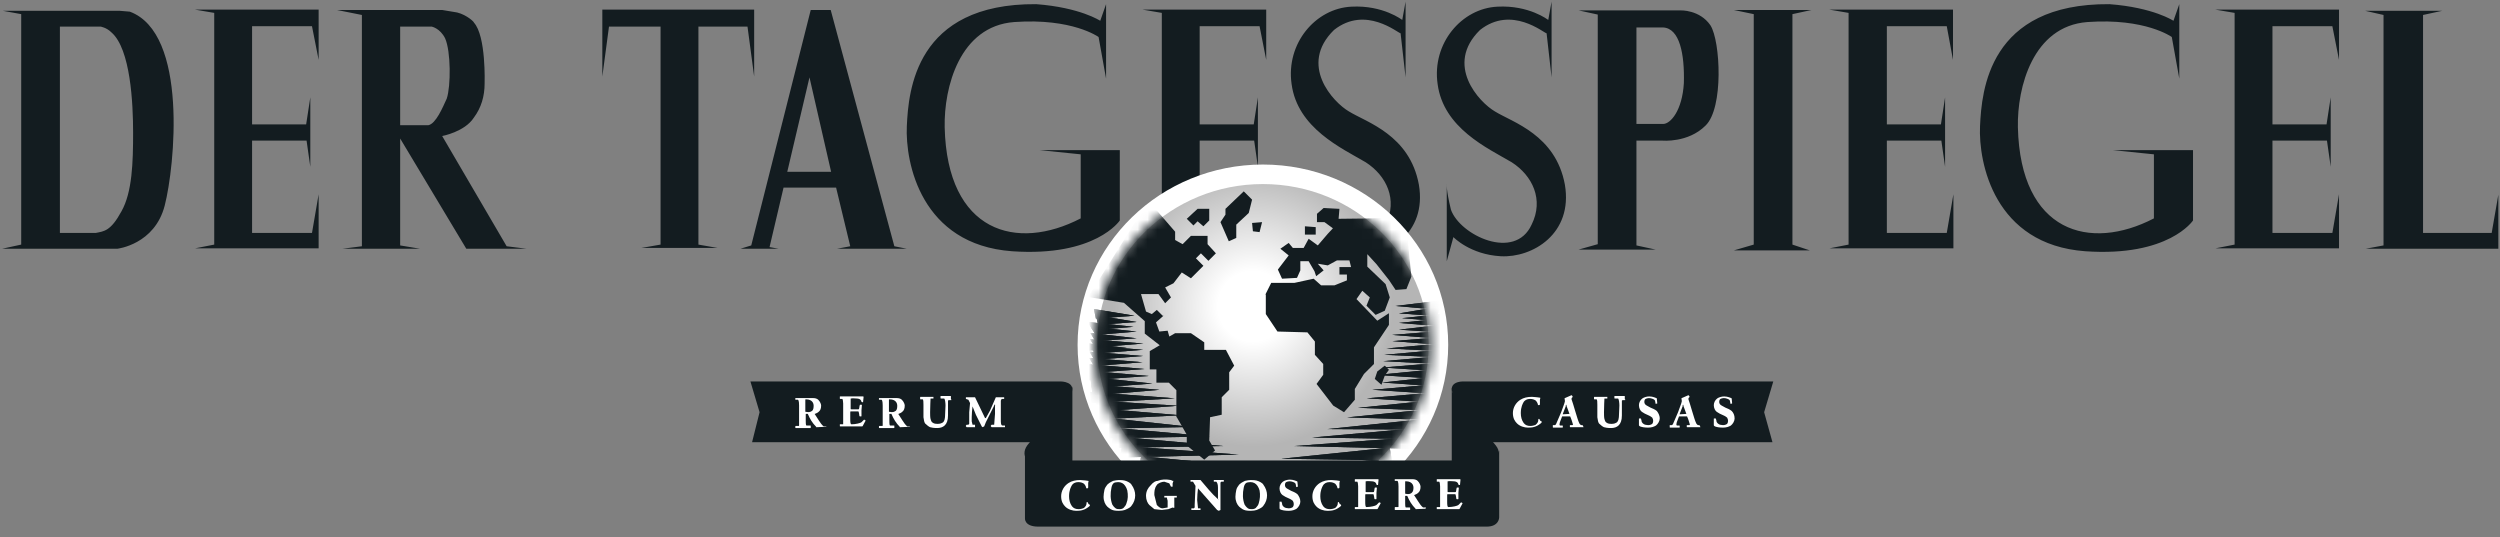 <svg width="256" height="55" viewBox="0 0 256 55" fill="none" xmlns="http://www.w3.org/2000/svg">
<rect x="0" y="0" width="256" height="55" fill="#808080" stroke="none"/>
<path d="M143.42 3.408C143.164 3.408 139.842 0.511 136.604 3.067C132.941 6.645 136.519 10.479 138.138 11.416C139.927 12.523 144.357 13.801 145.294 18.913C146.146 23.939 141.971 26.409 138.734 26.239C135.582 26.069 133.878 24.279 133.878 24.279L133.197 26.75V18.827C133.197 18.827 133.111 19.338 133.623 21.468C134.56 24.109 140.182 26.75 141.886 23.002C143.164 20.446 141.971 17.975 139.842 16.612C137.371 15.164 132.856 13.12 132.259 8.604C131.663 4.43 134.73 0.852 138.393 0.682C141.631 0.511 143.59 2.045 143.59 2.045L143.931 0.17V7.923L143.42 3.408ZM31.947 2.684H25.813V12.736H31.35L31.776 9.967V17.081L31.393 14.397H25.813V23.854H31.947L32.628 19.892V25.43H19.977L21.937 25.046V1.32L19.935 0.98H32.628V6.134L31.947 2.684ZM62.36 2.726H67.642V25.046L65.682 25.387H73.477L71.518 25.046V2.726H76.544L77.226 7.838V0.98H61.678V7.838L62.36 2.726ZM76.928 25.131L83.019 1.022H85.064L91.581 25.217L92.859 25.472H85.702L87.066 25.217L85.617 19.211H80.165L80.591 17.592H85.106L82.891 7.923L78.802 25.302L79.739 25.472H75.82L76.928 25.131ZM128.98 2.684H122.846V12.736H128.383L128.809 9.967V17.081L128.426 14.397H122.846V23.854H128.98L129.661 19.892V25.43H117.01L118.97 25.046V1.32L116.968 0.98H129.661V6.134L128.98 2.684ZM106.489 15.377L110.663 15.803V22.363C104.104 25.77 96.99 23.811 96.735 13.034C96.65 8.945 98.268 2.684 103.848 2.258C109.812 1.832 112.495 3.791 112.495 3.791L113.262 8.051V0.426L112.665 2.13C112.665 2.13 110.621 0.767 106.106 0.426C93.71 0.341 93.029 9.328 92.859 12.906C92.688 16.655 94.307 25.046 103.635 25.728C112.197 26.324 114.667 22.576 114.667 22.576V15.377H106.489ZM199.348 2.684H193.214V12.736H198.751L199.177 9.967V17.081L198.794 14.397H193.214V23.854H199.348L200.029 19.892V25.43H187.336L189.295 25.046V1.32L187.293 0.98H199.987V6.134L199.348 2.684ZM238.834 2.684H232.7V12.736H238.238L238.663 9.967V17.081L238.28 14.397H232.7V23.854H238.834L239.515 19.892V25.43H226.864L228.824 25.046V1.32L226.822 0.98H239.515V6.134L238.834 2.684ZM158.371 3.408C158.115 3.408 154.793 0.511 151.555 3.067C147.892 6.645 151.47 10.479 153.089 11.416C154.878 12.523 159.308 13.801 160.245 18.913C161.097 23.939 156.922 26.409 153.685 26.239C150.533 26.069 148.829 24.279 148.829 24.279L148.148 26.75V18.827C148.148 18.827 148.062 19.338 148.574 21.468C149.511 24.109 155.133 26.75 156.837 23.002C158.115 20.446 156.922 17.975 154.793 16.612C152.322 15.164 147.807 13.12 147.211 8.604C146.614 4.43 149.681 0.852 153.344 0.682C156.582 0.511 158.541 2.045 158.541 2.045L158.882 0.17V7.923L158.371 3.408ZM161.65 25.557H169.531L167.571 25.131V2.811H170.297C172.001 2.897 172.512 5.537 172.427 8.519C172.257 11.33 171.064 12.694 170.297 12.694H167.571V14.397H170.212C170.212 14.397 172.853 14.653 174.642 12.864C176.516 11.075 176.176 4.217 175.153 2.598C174.046 0.98 172.086 1.065 172.086 1.065H161.65L163.61 1.491V25.004L161.65 25.557ZM179.583 1.448V25.046L177.539 25.643H185.334L183.545 25.046V1.448L185.504 1.022H177.539L179.583 1.448ZM244.073 25.131V1.533L242.199 1.107H250.079L248.12 1.533V23.854H255.148L255.83 19.935V25.472H242.242L244.073 25.131ZM216.386 15.377L220.56 15.803V22.363C214.001 25.77 206.887 23.811 206.632 13.034C206.546 8.945 208.165 2.684 213.745 2.258C219.708 1.832 222.392 3.791 222.392 3.791L223.159 8.051V0.426L222.562 2.13C222.562 2.13 220.518 0.767 216.003 0.426C203.607 0.341 202.926 9.328 202.755 12.906C202.585 16.655 204.204 25.046 213.532 25.728C222.094 26.324 224.564 22.576 224.564 22.576V15.377H216.386ZM6.134 23.854H9.797C10.649 23.683 11.33 23.683 12.438 21.639C13.545 19.679 13.63 16.612 13.63 13.588C13.63 10.606 13.375 5.026 11.416 3.322C10.904 2.811 10.308 2.726 10.308 2.726H6.134V25.472H0.213L2.172 25.046V1.448L0.298 1.107H12.268L13.29 1.193C19.296 3.408 17.89 17.081 16.868 21.042C15.845 25.046 12.012 25.472 12.012 25.472H6.091V23.854H6.134ZM37.058 25.217V1.533L34.502 1.022H45.279L46.813 1.278C47.835 1.533 48.602 2.3 48.516 2.3C49.794 3.663 49.624 8.562 49.624 8.562C49.624 9.84 49.283 11.032 48.516 12.055C47.579 13.503 45.279 13.929 45.279 13.929L51.881 25.217L53.926 25.472H47.75L40.977 14.184V12.821H43.873C44.64 12.651 45.322 11.032 45.748 10.095C46.174 8.817 46.174 5.239 45.577 3.919C45.066 2.897 44.214 2.726 44.214 2.726H40.977V25.131L43.022 25.472H35.056L37.058 25.217Z" fill="#131C20"/>
<path d="M129.32 52.776C139.248 52.776 147.296 44.957 147.296 35.312C147.296 25.667 139.248 17.848 129.32 17.848C119.393 17.848 111.345 25.667 111.345 35.312C111.345 44.957 119.393 52.776 129.32 52.776Z" fill="url(#paint0_radial_5024_30768)" stroke="white" stroke-width="2"/>
<mask id="mask0_5024_30768" style="mask-type:alpha" maskUnits="userSpaceOnUse" x="112" y="18" width="35" height="34">
<path d="M129.278 51.967C138.805 51.967 146.529 44.529 146.529 35.354C146.529 26.18 138.805 18.742 129.278 18.742C119.75 18.742 112.027 26.18 112.027 35.354C112.027 44.529 119.75 51.967 129.278 51.967Z" fill="white"/>
</mask>
<g mask="url(#mask0_5024_30768)">
<path d="M142.325 45.828L131.202 46.977L142.531 47.147L142.325 45.947V45.828Z" fill="#131C20"/>
<path d="M142.325 45.828L131.202 46.977L142.531 47.147L142.325 45.947V45.828Z" fill="#131C20"/>
<path d="M141.179 47.056L129.74 48.065L141.385 48.375L141.179 47.056Z" fill="#131C20"/>
<path d="M141.179 47.056L129.74 48.065L141.385 48.375L141.179 47.056Z" fill="#131C20"/>
<path d="M140.752 48.259L126.482 48.933L140.957 49.453L140.752 48.259Z" fill="#131C20"/>
<path d="M140.752 48.259L126.482 48.933L140.957 49.453L140.752 48.259Z" fill="#131C20"/>
<path d="M139.61 50.141L126.372 51.001L138.908 51.049L139.61 50.141Z" fill="#131C20"/>
<path d="M139.61 50.141L126.372 51.001L138.908 51.049L139.61 50.141Z" fill="#131C20"/>
<path d="M138.189 50.824L127.83 51.764L136.566 51.903L138.189 50.824Z" fill="#131C20"/>
<path d="M138.189 50.824L127.83 51.764L136.566 51.903L138.189 50.824Z" fill="#131C20"/>
<path d="M144.761 44.769L132.549 45.674L144.962 45.966L144.761 44.769Z" fill="#131C20"/>
<path d="M144.761 44.769L132.549 45.674L144.962 45.966L144.761 44.769Z" fill="#131C20"/>
<path d="M145.668 43.79L134.344 44.803L145.878 44.987L145.668 43.79Z" fill="#131C20"/>
<path d="M145.668 43.79L134.344 44.803L145.878 44.987L145.668 43.79Z" fill="#131C20"/>
<path d="M146.786 42.807L135.917 43.937L146.991 44.007L146.786 42.807Z" fill="#131C20"/>
<path d="M146.786 42.807L135.917 43.937L146.991 44.007L146.786 42.807Z" fill="#131C20"/>
<path d="M146.987 41.828L137.938 42.741L147.197 43.028L146.987 41.828Z" fill="#131C20"/>
<path d="M146.987 41.828L137.938 42.741L147.197 43.028L146.987 41.828Z" fill="#131C20"/>
<path d="M147.57 40.896L139.06 41.761L147.776 42.097L147.57 40.896Z" fill="#131C20"/>
<path d="M147.57 40.896L139.06 41.761L147.776 42.097L147.57 40.896Z" fill="#131C20"/>
<path d="M147.41 40.132L139.959 40.787L147.242 41.27L147.41 40.132Z" fill="#131C20"/>
<path d="M147.41 40.132L139.959 40.787L147.242 41.27L147.41 40.132Z" fill="#131C20"/>
<path d="M148.022 39.258L140.522 39.917L147.846 40.395L148.022 39.258Z" fill="#131C20"/>
<path d="M148.022 39.258L140.522 39.917L147.846 40.395L148.022 39.258Z" fill="#131C20"/>
<path d="M147.919 38.484L141.532 39.168L147.747 39.622L147.919 38.484Z" fill="#131C20"/>
<path d="M147.919 38.484L141.532 39.168L147.747 39.622L147.919 38.484Z" fill="#131C20"/>
<path d="M148.018 37.708L140.97 38.396L147.846 38.844L148.018 37.708Z" fill="#131C20"/>
<path d="M148.018 37.708L140.97 38.396L147.846 38.844L148.018 37.708Z" fill="#131C20"/>
<path d="M148.125 37.092L141.532 37.636L148.252 38.071L148.125 37.092Z" fill="#131C20"/>
<path d="M148.125 37.092L141.532 37.636L148.252 38.071L148.125 37.092Z" fill="#131C20"/>
<path d="M148.527 36.376L141.643 36.981L148.659 37.353L148.527 36.376Z" fill="#131C20"/>
<path d="M148.527 36.376L141.643 36.981L148.659 37.353L148.527 36.376Z" fill="#131C20"/>
<path d="M148.125 35.758L141.754 36.334L147.616 36.598L148.125 35.758Z" fill="#131C20"/>
<path d="M148.125 35.758L141.754 36.334L147.616 36.598L148.125 35.758Z" fill="#131C20"/>
<path d="M148.092 35.126L141.98 35.68L147.583 35.962L148.092 35.126Z" fill="#131C20"/>
<path d="M148.092 35.126L141.98 35.68L147.583 35.962L148.092 35.126Z" fill="#131C20"/>
<path d="M148.059 34.484L142.584 34.93L147.554 35.325L148.059 34.484Z" fill="#131C20"/>
<path d="M148.059 34.484L142.584 34.93L147.554 35.325L148.059 34.484Z" fill="#131C20"/>
<path d="M148.03 33.852L142.551 34.295L147.517 34.691L148.03 33.852Z" fill="#131C20"/>
<path d="M148.03 33.852L142.551 34.295L147.517 34.691L148.03 33.852Z" fill="#131C20"/>
<path d="M147.998 33.213L143.253 33.756L147.488 34.051L147.998 33.213Z" fill="#131C20"/>
<path d="M147.998 33.213L143.253 33.756L147.488 34.051L147.998 33.213Z" fill="#131C20"/>
<path d="M147.965 32.578L143.253 33.069L147.455 33.413L147.965 32.578Z" fill="#131C20"/>
<path d="M147.965 32.578L143.253 33.069L147.455 33.413L147.965 32.578Z" fill="#131C20"/>
<path d="M148.268 32.086L143.557 32.578L147.759 32.928L148.268 32.086Z" fill="#131C20"/>
<path d="M148.268 32.086L143.557 32.578L147.759 32.928L148.268 32.086Z" fill="#131C20"/>
<path d="M147.41 31.402L143.253 32.09L147.209 32.381L147.41 31.402Z" fill="#131C20"/>
<path d="M147.41 31.402L143.253 32.09L147.209 32.381L147.41 31.402Z" fill="#131C20"/>
<path d="M147.627 30.759L142.879 31.331L147.426 31.739L147.627 30.759Z" fill="#131C20"/>
<path d="M147.627 30.759L142.879 31.331L147.426 31.739L147.627 30.759Z" fill="#131C20"/>
<path d="M141.228 49.212L126.372 50.13L140.534 50.365L141.228 49.453V49.212Z" fill="#131C20"/>
<path d="M141.228 49.212L126.372 50.13L140.534 50.365L141.228 49.453V49.212Z" fill="#131C20"/>
<path d="M116.846 46.712L128.594 47.839L116.641 47.909L116.846 46.712Z" fill="#131C20"/>
<path d="M116.846 46.712L128.594 47.839L116.641 47.909L116.846 46.712Z" fill="#131C20"/>
<path d="M117.397 47.699L130.808 48.933L117.191 49.138L117.397 47.935V47.699Z" fill="#131C20"/>
<path d="M117.397 47.699L130.808 48.933L117.191 49.138L117.397 47.935V47.699Z" fill="#131C20"/>
<path d="M118.177 49.024L131.497 50.122L117.976 50.221L118.177 49.024Z" fill="#131C20"/>
<path d="M118.177 49.024L131.497 50.122L117.976 50.221L118.177 49.024Z" fill="#131C20"/>
<path d="M120.042 51.019L132.771 51.764L120.736 51.935L120.042 51.019Z" fill="#131C20"/>
<path d="M120.042 51.019L132.771 51.764L120.736 51.935L120.042 51.019Z" fill="#131C20"/>
<path d="M121.459 51.707L133.896 52.302L123.081 52.788L121.459 51.707Z" fill="#131C20"/>
<path d="M121.459 51.707L133.896 52.302L123.081 52.788L121.459 51.707Z" fill="#131C20"/>
<path d="M114.887 45.652L126.823 46.548L114.677 46.852L114.887 45.652Z" fill="#131C20"/>
<path d="M114.887 45.652L126.823 46.548L114.677 46.852L114.887 45.652Z" fill="#131C20"/>
<path d="M113.975 44.67L125.25 45.674L113.77 45.867L113.975 44.67Z" fill="#131C20"/>
<path d="M113.975 44.67L125.25 45.674L113.77 45.867L113.975 44.67Z" fill="#131C20"/>
<path d="M112.858 43.693L123.903 44.695L112.652 44.889L112.858 43.693Z" fill="#131C20"/>
<path d="M112.858 43.693L123.903 44.695L112.652 44.889L112.858 43.693Z" fill="#131C20"/>
<path d="M112.657 42.708L121.993 43.72L112.451 43.904L112.657 42.708Z" fill="#131C20"/>
<path d="M112.657 42.708L121.993 43.72L112.451 43.904L112.657 42.708Z" fill="#131C20"/>
<path d="M112.073 41.783L120.872 42.523L111.868 42.983L112.073 41.783Z" fill="#131C20"/>
<path d="M112.073 41.783L120.872 42.523L111.868 42.983L112.073 41.783Z" fill="#131C20"/>
<path d="M112.229 41.015L120.645 41.55L112.406 42.149L112.229 41.015Z" fill="#131C20"/>
<path d="M112.229 41.015L120.645 41.55L112.406 42.149L112.229 41.015Z" fill="#131C20"/>
<path d="M111.625 40.137L120.309 40.787L111.794 41.274L111.625 40.137Z" fill="#131C20"/>
<path d="M111.625 40.137L120.309 40.787L111.794 41.274L111.625 40.137Z" fill="#131C20"/>
<path d="M111.728 39.364L118.74 39.917L111.897 40.501L111.728 39.364Z" fill="#131C20"/>
<path d="M111.728 39.364L118.74 39.917L111.897 40.501L111.728 39.364Z" fill="#131C20"/>
<path d="M111.625 38.589L118.013 39.279L111.798 39.723L111.625 38.589Z" fill="#131C20"/>
<path d="M111.625 38.589L118.013 39.279L111.798 39.723L111.625 38.589Z" fill="#131C20"/>
<path d="M111.523 37.971L117.61 38.499L111.391 38.95L111.523 37.971Z" fill="#131C20"/>
<path d="M111.523 37.971L117.61 38.499L111.391 38.95L111.523 37.971Z" fill="#131C20"/>
<path d="M111.116 37.262L117.203 37.786L110.985 38.241L111.116 37.262Z" fill="#131C20"/>
<path d="M111.116 37.262L117.203 37.786L110.985 38.241L111.116 37.262Z" fill="#131C20"/>
<path d="M111.519 36.649L116.998 37.092L112.032 37.486L111.519 36.649Z" fill="#131C20"/>
<path d="M111.519 36.649L116.998 37.092L112.032 37.486L111.519 36.649Z" fill="#131C20"/>
<path d="M111.556 36.009L117.031 36.453L112.061 36.848L111.556 36.009Z" fill="#131C20"/>
<path d="M111.556 36.009L117.031 36.453L112.061 36.848L111.556 36.009Z" fill="#131C20"/>
<path d="M111.584 35.376L117.064 35.818L112.098 36.209L111.584 35.376Z" fill="#131C20"/>
<path d="M111.584 35.376L117.064 35.818L112.098 36.209L111.584 35.376Z" fill="#131C20"/>
<path d="M111.617 34.734L117.093 35.179L112.127 35.574L111.617 34.734Z" fill="#131C20"/>
<path d="M111.617 34.734L117.093 35.179L112.127 35.574L111.617 34.734Z" fill="#131C20"/>
<path d="M111.65 34.096L116.39 34.642L112.155 34.935L111.65 34.096Z" fill="#131C20"/>
<path d="M111.65 34.096L116.39 34.642L112.155 34.935L111.65 34.096Z" fill="#131C20"/>
<path d="M111.683 33.457L116.39 33.952L112.188 34.3L111.683 33.457Z" fill="#131C20"/>
<path d="M111.683 33.457L116.39 33.952L112.188 34.3L111.683 33.457Z" fill="#131C20"/>
<path d="M110.635 35.075L115.376 35.625L111.145 35.917L110.635 35.075Z" fill="#131C20"/>
<path d="M110.635 35.075L115.376 35.625L111.145 35.917L110.635 35.075Z" fill="#131C20"/>
<path d="M111.379 32.968L116.082 33.464L111.889 33.807L111.379 32.968Z" fill="#131C20"/>
<path d="M111.379 32.968L116.082 33.464L111.889 33.807L111.379 32.968Z" fill="#131C20"/>
<path d="M112.229 32.285L116.39 32.968L112.435 33.268L112.229 32.285Z" fill="#131C20"/>
<path d="M112.229 32.285L116.39 32.968L112.435 33.268L112.229 32.285Z" fill="#131C20"/>
<path d="M112.016 31.646L116.176 32.33L112.217 32.625L112.016 31.646Z" fill="#131C20"/>
<path d="M112.016 31.646L116.176 32.33L112.217 32.625L112.016 31.646Z" fill="#131C20"/>
<path d="M118.419 50.096L132.208 51.001L119.118 51.245L118.419 50.096Z" fill="#131C20"/>
<path d="M118.419 50.096L132.208 51.001L119.118 51.245L118.419 50.096Z" fill="#131C20"/>
<path d="M120.503 42.723L121.526 44.513V45.62L123.315 47.068L124.422 46.131L123.826 45.109L123.911 42.723L125.104 42.468V40.679L125.87 39.912V38.123L126.381 37.442L125.53 35.823H123.315V35.056L121.952 34.119H120.333L119.737 34.46L119.566 33.864L118.714 33.949L118.374 33.012L119.14 32.33H119.055L118.459 31.734L117.948 32.16L117.351 31.904L116.84 30.115H118.629L119.311 31.052L119.907 30.456L119.311 29.434L120.163 29.008L121.014 27.9L121.952 28.497L123.229 27.219L122.463 26.452L122.974 25.941L123.741 26.707L124.507 25.941L123.655 25.004V24.152H121.952L121.1 25.004L120.333 24.578V23.726L117.607 20.574L111.43 30.413L115.094 31.01L117.223 32.884V34.162L118.757 35.354L117.735 35.951V37.825H118.416V39.188H119.694L120.461 39.955V42.723H120.503ZM121.526 22.405L122.633 21.383H123.826V22.576L123.229 23.172L122.633 22.661L122.207 23.087L121.526 22.405ZM121.526 22.405L122.633 21.383H123.826V22.576L123.229 23.172L122.633 22.661L122.207 23.087L121.526 22.405ZM121.526 22.405L122.633 21.383H123.826V22.576L123.229 23.172L122.633 22.661L122.207 23.087L121.526 22.405ZM121.526 22.405L122.633 21.383H123.826V22.576L123.229 23.172L122.633 22.661L122.207 23.087L121.526 22.405ZM121.526 22.405L122.633 21.383H123.826V22.576L123.229 23.172L122.633 22.661L122.207 23.087L121.526 22.405ZM121.526 22.405L122.633 21.383H123.826V22.576L123.229 23.172L122.633 22.661L122.207 23.087L121.526 22.405ZM121.526 22.405L122.633 21.383H123.826V22.576L123.229 23.172L122.633 22.661L122.207 23.087L121.526 22.405ZM121.526 22.405L122.633 21.383H123.826V22.576L123.229 23.172L122.633 22.661L122.207 23.087L121.526 22.405ZM121.526 22.405L122.633 21.383H123.826V22.576L123.229 23.172L122.633 22.661L122.207 23.087L121.526 22.405ZM121.526 22.405L122.633 21.383H123.826V22.576L123.229 23.172L122.633 22.661L122.207 23.087L121.526 22.405ZM121.526 22.405L122.633 21.383H123.826V22.576L123.229 23.172L122.633 22.661L122.207 23.087L121.526 22.405ZM121.526 22.405L122.633 21.383H123.826V22.576L123.229 23.172L122.633 22.661L122.207 23.087L121.526 22.405ZM121.526 22.405L122.633 21.383H123.826V22.576L123.229 23.172L122.633 22.661L122.207 23.087L121.526 22.405ZM121.526 22.405L122.633 21.383H123.826V22.576L123.229 23.172L122.633 22.661L122.207 23.087L121.526 22.405ZM121.526 22.405L122.633 21.383H123.826V22.576L123.229 23.172L122.633 22.661L122.207 23.087L121.526 22.405ZM121.526 22.405L122.633 21.383H123.826V22.576L123.229 23.172L122.633 22.661L122.207 23.087L121.526 22.405ZM121.526 22.405L122.633 21.383H123.826V22.576L123.229 23.172L122.633 22.661L122.207 23.087L121.526 22.405ZM121.526 22.405L122.633 21.383H123.826V22.576L123.229 23.172L122.633 22.661L122.207 23.087L121.526 22.405ZM121.526 22.405L122.633 21.383H123.826V22.576L123.229 23.172L122.633 22.661L122.207 23.087L121.526 22.405ZM121.526 22.405L122.633 21.383H123.826V22.576L123.229 23.172L122.633 22.661L122.207 23.087L121.526 22.405ZM121.526 22.405L122.633 21.383H123.826V22.576L123.229 23.172L122.633 22.661L122.207 23.087L121.526 22.405ZM121.526 22.405L122.633 21.383H123.826V22.576L123.229 23.172L122.633 22.661L122.207 23.087L121.526 22.405ZM121.526 22.405L122.633 21.383H123.826V22.576L123.229 23.172L122.633 22.661L122.207 23.087L121.526 22.405ZM121.526 22.405L122.633 21.383H123.826V22.576L123.229 23.172L122.633 22.661L122.207 23.087L121.526 22.405ZM121.526 22.405L122.633 21.383H123.826V22.576L123.229 23.172L122.633 22.661L122.207 23.087L121.526 22.405ZM121.526 22.405L122.633 21.383H123.826V22.576L123.229 23.172L122.633 22.661L122.207 23.087L121.526 22.405ZM121.526 22.405L122.633 21.383H123.826V22.576L123.229 23.172L122.633 22.661L122.207 23.087L121.526 22.405ZM124.976 22.746L125.828 24.706L126.594 24.365V23.002L127.872 21.809L128.213 20.446L127.361 19.594L125.487 21.383V21.979L124.976 22.746ZM128.213 22.831L129.235 22.746L128.98 23.768L128.298 23.683L128.213 22.831ZM129.576 30.158L130.173 28.965H132.558L134.517 28.539L135.284 29.221H136.647L137.925 28.709V28.113H137.158V27.346H138.351L138.18 26.665H136.903L135.966 27.176L134.943 27.006L135.54 27.687L134.773 28.284L134.602 27.772L134.006 26.75H133.154V27.687L132.813 28.454L131.28 28.539L130.854 27.602L131.962 26.154L131.11 25.472L131.962 24.876L132.387 25.387H133.495L134.006 24.45L134.943 25.131L135.966 23.939L137.158 22.661L136.562 23.428L135.625 22.746H134.858V21.894L135.54 21.298L137.158 21.383L137.073 22.405L143.931 22.32L144.527 28.326L144.016 29.604L142.909 29.689L142.227 28.667L140.949 27.048L140.012 26.026V27.304L141.886 29.093L142.312 30.456L141.801 31.819L140.864 32.245L139.927 31.308L140.268 30.456L139.501 29.774L138.905 30.626L141.034 32.841L142.227 32.075V33.267L140.694 35.567V37.271L139.671 38.294L138.734 39.827V40.934L137.627 42.212L136.519 41.531L134.815 39.316L135.497 38.379V37.271L134.645 36.334V34.971L133.878 34.034L130.811 33.949L129.619 32.16V30.158H129.576ZM141.801 37.442L142.227 37.867L141.801 38.464L141.46 39.401L140.779 38.805L141.034 38.038L141.801 37.442ZM134.73 23.257L133.623 23.172V24.024H134.73V23.257Z" fill="#131C20"/>
</g>
<path d="M181.585 39.06L180.648 42.212L181.5 45.279H152.407L148.829 40.423C148.148 39.06 149.766 39.06 149.766 39.06H181.585ZM76.843 39.06L77.78 42.212L77.013 45.279H105.978L109.641 40.423C110.323 39.06 108.619 39.06 108.619 39.06H76.843Z" fill="#131C20"/>
<path d="M109.812 39.571L109.641 40.168L105.211 45.577C104.274 46.855 105.808 47.707 105.808 47.707L109.812 47.622V39.571ZM148.659 39.657L148.744 40.168L153.174 45.62C154.111 46.813 152.578 47.665 152.578 47.665L148.659 47.579V39.657Z" fill="#131C20"/>
<path d="M106.319 53.926H152.237C153.515 53.926 153.515 52.989 153.515 52.989V46.131C153.515 46.131 153.174 47.153 151.981 47.153H106.489C104.871 47.239 104.956 46.387 104.956 46.387V53.074C104.956 53.074 104.871 53.926 106.319 53.926Z" fill="#131C20"/>
<path d="M97.416 40.892V40.977H97.203C97.118 40.977 97.076 40.977 97.076 41.062C97.076 41.105 97.076 41.786 97.076 42.553C97.076 43.533 96.564 43.831 95.968 43.831C95.627 43.831 95.372 43.788 95.244 43.746C95.116 43.703 94.861 43.49 94.733 43.362C94.648 43.235 94.605 43.064 94.562 42.724V41.446C94.562 41.233 94.562 40.892 94.477 40.892H94.264C94.222 40.892 94.222 40.892 94.222 40.849V40.679C94.222 40.679 94.222 40.636 94.264 40.636H95.542C95.585 40.636 95.585 40.636 95.585 40.636V40.807C95.585 40.849 95.585 40.807 95.585 40.807H95.329C95.287 40.807 95.287 40.807 95.287 40.849C95.287 40.892 95.244 41.659 95.244 42.212C95.244 42.425 95.244 42.724 95.287 42.894C95.329 43.064 95.372 43.192 95.499 43.277C95.67 43.405 95.883 43.405 96.011 43.405C96.309 43.405 96.437 43.32 96.522 43.277C96.735 43.149 96.777 42.766 96.777 42.511L96.82 41.531C96.82 41.275 96.777 40.892 96.692 40.807H96.352C96.352 40.807 96.309 40.807 96.309 40.764V40.594C96.309 40.551 96.309 40.551 96.352 40.551H97.331C97.374 40.551 97.374 40.551 97.374 40.594V40.892" fill="white"/>
<path d="M115.86 51.796C115.775 51.924 115.605 52.052 115.179 52.222C115.051 52.265 114.838 52.307 114.582 52.307C114.156 52.307 113.943 52.265 113.73 52.137C113.603 52.052 113.475 51.967 113.39 51.882C113.177 51.669 113.006 51.328 113.006 50.859C113.006 50.646 113.049 50.391 113.092 50.178C113.134 49.965 113.262 49.794 113.39 49.624C113.645 49.368 113.943 49.283 113.986 49.241C114.156 49.198 114.455 49.155 114.582 49.155C114.795 49.155 115.094 49.155 115.392 49.283C115.69 49.411 115.86 49.581 115.86 49.624C116.371 50.306 116.371 51.157 115.86 51.796ZM115.434 50.22C115.392 50.05 115.307 49.88 115.221 49.752C115.051 49.496 114.795 49.368 114.497 49.368C114.327 49.368 114.114 49.411 114.071 49.454C113.986 49.496 113.858 49.667 113.816 49.922C113.688 50.519 113.688 51.115 113.901 51.669C113.943 51.754 114.071 51.924 114.242 52.052C114.369 52.137 114.497 52.137 114.668 52.137C114.795 52.137 114.966 52.094 115.051 52.009C115.179 51.882 115.307 51.711 115.349 51.541C115.519 51.115 115.519 50.689 115.434 50.22Z" fill="white"/>
<path d="M129.363 51.796C129.278 51.924 129.107 52.052 128.681 52.222C128.554 52.265 128.341 52.307 128.085 52.307C127.659 52.307 127.446 52.265 127.233 52.137C127.105 52.052 126.978 51.967 126.892 51.882C126.679 51.669 126.509 51.328 126.509 50.859C126.509 50.646 126.552 50.391 126.594 50.178C126.637 49.965 126.765 49.794 126.892 49.624C127.148 49.368 127.446 49.283 127.489 49.241C127.659 49.198 127.957 49.155 128.085 49.155C128.298 49.155 128.596 49.155 128.894 49.283C129.193 49.411 129.363 49.581 129.363 49.624C129.874 50.306 129.874 51.157 129.363 51.796ZM128.98 50.22C128.937 50.05 128.852 49.88 128.767 49.752C128.596 49.496 128.341 49.368 128.042 49.368C127.872 49.368 127.659 49.411 127.617 49.454C127.531 49.496 127.404 49.667 127.361 49.922C127.233 50.519 127.233 51.115 127.446 51.669C127.489 51.754 127.617 51.924 127.787 52.052C127.915 52.137 128.042 52.137 128.213 52.137C128.341 52.137 128.511 52.094 128.596 52.009C128.724 51.882 128.852 51.711 128.894 51.541C129.022 51.115 129.065 50.689 128.98 50.22Z" fill="white"/>
<path d="M111.601 51.711C111.601 51.711 111.601 51.754 111.601 51.796C111.43 51.967 111.132 52.137 111.004 52.18C110.791 52.265 110.621 52.307 110.195 52.307C109.854 52.307 109.386 52.18 109.088 51.882C108.875 51.669 108.662 51.37 108.662 50.817C108.662 50.263 108.96 49.752 109.428 49.454C109.769 49.241 110.152 49.155 110.621 49.155L111.132 49.198C111.217 49.198 111.345 49.241 111.43 49.241C111.473 49.241 111.473 49.283 111.473 49.283C111.473 49.326 111.43 49.368 111.43 49.454V49.837C111.43 49.965 111.43 50.007 111.303 50.007C111.217 50.007 111.217 49.965 111.217 49.922L111.175 49.794C111.132 49.709 111.09 49.624 111.004 49.539C110.877 49.454 110.706 49.368 110.408 49.368C110.11 49.368 109.854 49.496 109.727 49.752C109.684 49.837 109.471 50.178 109.471 50.817C109.471 51.2 109.556 51.541 109.769 51.839C109.939 52.052 110.152 52.137 110.451 52.137C110.621 52.137 110.834 52.094 111.004 52.009C111.132 51.882 111.26 51.754 111.26 51.541C111.26 51.498 111.26 51.413 111.303 51.413C111.345 51.413 111.388 51.413 111.388 51.456L111.473 51.626C111.558 51.626 111.601 51.711 111.601 51.711Z" fill="white"/>
<path d="M102.911 43.746H101.548L101.463 43.661V43.575L101.548 43.49H101.804L101.889 42.383V41.531C101.974 41.446 101.804 41.36 101.804 41.531L100.952 43.235L100.781 43.661L100.611 43.746L100.526 43.661L99.93 42.468L99.589 41.616C99.546 41.999 99.504 42.34 99.504 42.724V43.149L99.589 43.49H99.844V43.746H98.992L98.907 43.661V43.575L98.992 43.49H99.163L99.248 43.405V42.212L99.333 41.275L99.163 40.934L98.907 40.849V40.679H99.844C100.185 41.403 100.526 42.084 100.867 42.809H100.952L101.378 42.042L101.974 40.679H102.826V40.849H102.57L102.485 41.02V43.064C102.485 43.235 102.485 43.575 102.656 43.575H102.911V43.746ZM120.503 50.944H120.248V51.882C120.333 51.967 120.162 52.052 120.077 51.967L119.651 52.137L118.97 52.222L118.203 52.137L117.692 51.711C117.522 51.541 117.351 51.2 117.351 50.774C117.351 50.263 117.607 49.922 117.777 49.752C118.118 49.326 118.373 49.241 118.544 49.241C118.97 49.07 119.396 49.07 119.907 49.155L120.077 49.241H120.162L120.077 49.496V49.837H119.907L119.822 49.667L119.737 49.496L119.225 49.326C118.97 49.326 118.544 49.496 118.459 49.667C118.203 50.007 118.203 50.348 118.203 50.689L118.459 51.711C118.629 51.882 118.799 52.052 119.055 52.052L119.566 51.967V51.285L119.481 50.944H119.225V50.774H120.503V50.944ZM125.317 49.326H125.061L124.976 49.411V52.222L124.805 52.307L124.635 52.222L122.676 50.007C122.633 50.391 122.59 50.817 122.59 51.2L122.676 52.052H122.931V52.222H121.994V52.052H122.25L122.335 51.967V51.711L122.42 49.752L122.164 49.326H121.909V49.155H122.931C123.528 49.837 124.039 50.519 124.72 51.115C124.72 51.285 124.805 51.2 124.72 51.115V49.922C124.72 49.581 124.635 49.411 124.55 49.326H124.294V49.155H125.317V49.326Z" fill="white"/>
<path d="M137.329 51.711C137.329 51.711 137.329 51.754 137.329 51.796C137.158 51.967 136.86 52.137 136.732 52.18C136.519 52.265 136.349 52.307 135.923 52.307C135.582 52.307 135.114 52.18 134.815 51.882C134.602 51.669 134.389 51.37 134.389 50.817C134.389 50.263 134.688 49.752 135.156 49.454C135.497 49.241 135.88 49.155 136.349 49.155L136.86 49.198C136.945 49.198 137.073 49.241 137.158 49.241C137.201 49.241 137.201 49.283 137.201 49.283C137.201 49.326 137.158 49.368 137.158 49.454V49.837C137.158 49.965 137.158 50.007 137.03 50.007C136.945 50.007 136.945 49.965 136.945 49.922L136.903 49.794C136.86 49.709 136.817 49.624 136.732 49.539C136.604 49.454 136.434 49.368 136.136 49.368C135.838 49.368 135.582 49.496 135.454 49.752C135.412 49.837 135.199 50.178 135.199 50.817C135.199 51.2 135.284 51.541 135.497 51.839C135.667 52.052 135.88 52.137 136.178 52.137C136.349 52.137 136.562 52.094 136.732 52.009C136.86 51.882 136.988 51.754 136.988 51.541C136.988 51.498 136.988 51.413 137.03 51.413C137.073 51.413 137.116 51.413 137.116 51.456L137.201 51.626C137.286 51.626 137.329 51.711 137.329 51.711Z" fill="white"/>
<path d="M166.421 40.892V40.977H166.208C166.123 40.977 166.08 40.977 166.08 41.062C166.08 41.105 166.08 41.786 166.08 42.553C166.08 43.533 165.569 43.831 164.973 43.831C164.632 43.831 164.377 43.788 164.249 43.746C164.121 43.703 163.866 43.49 163.738 43.362C163.653 43.235 163.61 43.064 163.567 42.723V41.446C163.567 41.233 163.567 40.892 163.482 40.892H163.269C163.227 40.892 163.227 40.892 163.227 40.849V40.679C163.227 40.679 163.227 40.636 163.269 40.636H164.547C164.59 40.636 164.59 40.636 164.59 40.636V40.807C164.59 40.849 164.59 40.807 164.59 40.807H164.334C164.291 40.807 164.291 40.807 164.291 40.849C164.291 40.892 164.249 41.659 164.249 42.212C164.249 42.425 164.249 42.724 164.291 42.894C164.334 43.064 164.377 43.192 164.504 43.277C164.675 43.405 164.888 43.405 165.016 43.405C165.314 43.405 165.442 43.32 165.527 43.277C165.74 43.149 165.782 42.766 165.782 42.511L165.825 41.531C165.825 41.275 165.782 40.892 165.697 40.807H165.356C165.356 40.807 165.314 40.807 165.314 40.764V40.594C165.314 40.551 165.314 40.551 165.356 40.551H166.336C166.379 40.551 166.379 40.551 166.379 40.594V40.892H166.421ZM162.162 43.746H160.799C160.799 43.746 160.756 43.746 160.756 43.703V43.575C160.756 43.533 160.756 43.533 160.799 43.533H161.012C161.054 43.533 161.097 43.49 161.054 43.405C161.054 43.362 160.841 42.724 160.799 42.681C160.799 42.638 160.799 42.638 160.756 42.638C160.713 42.638 160.245 42.638 159.989 42.638C159.989 42.638 159.947 42.638 159.947 42.681L159.734 43.235C159.734 43.277 159.691 43.405 159.691 43.448C159.691 43.533 159.734 43.533 159.734 43.575H159.989C159.989 43.575 160.032 43.575 160.032 43.618V43.746C160.032 43.746 160.032 43.788 159.989 43.788H159.052C159.052 43.788 159.01 43.788 159.01 43.746V43.575V43.533H159.223C159.265 43.533 159.308 43.49 159.35 43.405L159.862 42.212C159.862 42.17 160.245 41.233 160.245 41.105C160.245 41.02 160.245 40.892 160.202 40.849C160.202 40.807 160.245 40.764 160.245 40.764L160.926 40.466C160.926 40.466 160.969 40.508 161.012 40.551C161.054 40.636 161.054 40.679 161.012 40.679C160.969 40.721 160.926 40.764 160.926 40.807C160.926 40.892 160.926 40.934 160.969 41.02C161.012 41.062 161.565 43.064 161.693 43.277C161.736 43.405 161.821 43.49 161.906 43.533H162.034C162.034 43.533 162.076 43.533 162.076 43.575L162.162 43.746C162.162 43.703 162.119 43.746 162.162 43.746ZM160.713 42.383L160.543 41.914L160.415 41.573C160.415 41.531 160.415 41.446 160.373 41.446C160.33 41.446 160.33 41.573 160.33 41.616L160.032 42.383C160.032 42.425 160.032 42.425 160.032 42.425L160.713 42.383C160.713 42.425 160.713 42.425 160.713 42.383ZM174.131 43.746H172.768C172.768 43.746 172.725 43.746 172.725 43.703V43.575C172.725 43.533 172.725 43.533 172.768 43.533H172.981C173.024 43.533 173.066 43.49 173.024 43.405C173.024 43.362 172.811 42.724 172.768 42.681C172.768 42.638 172.768 42.638 172.725 42.638C172.683 42.638 172.214 42.638 171.959 42.638C171.959 42.638 171.916 42.638 171.916 42.681L171.703 43.235C171.703 43.277 171.661 43.405 171.661 43.448C171.661 43.533 171.703 43.533 171.703 43.575H171.959C171.959 43.575 172.001 43.575 172.001 43.618V43.746C172.001 43.746 172.001 43.788 171.959 43.788H171.022C171.022 43.788 170.979 43.788 170.979 43.746V43.575V43.533H171.192C171.235 43.533 171.277 43.49 171.32 43.405L171.831 42.212C171.831 42.17 172.214 41.233 172.214 41.105C172.214 41.02 172.214 40.892 172.172 40.849C172.172 40.807 172.214 40.764 172.214 40.764L172.896 40.466C172.896 40.466 172.938 40.508 172.981 40.551C173.024 40.636 173.024 40.679 172.981 40.679C172.938 40.721 172.896 40.764 172.896 40.807C172.896 40.892 172.896 40.934 172.938 41.02C172.981 41.062 173.535 43.064 173.663 43.277C173.705 43.405 173.79 43.49 173.875 43.533H174.003C174.003 43.533 174.046 43.533 174.046 43.575L174.131 43.746C174.131 43.703 174.088 43.746 174.131 43.746ZM172.683 42.383L172.512 41.914L172.385 41.573C172.385 41.531 172.385 41.446 172.342 41.446C172.299 41.446 172.299 41.573 172.299 41.616L172.001 42.383C172.001 42.425 172.001 42.425 172.001 42.425L172.683 42.383C172.683 42.425 172.683 42.425 172.683 42.383ZM157.86 43.192C157.86 43.192 157.86 43.235 157.86 43.277C157.689 43.448 157.391 43.618 157.263 43.661C157.05 43.746 156.88 43.788 156.454 43.788C156.113 43.788 155.645 43.661 155.346 43.362C155.133 43.149 154.92 42.851 154.92 42.297C154.92 41.744 155.219 41.233 155.687 40.934C156.028 40.721 156.411 40.636 156.88 40.636L157.391 40.679C157.476 40.679 157.604 40.721 157.689 40.721C157.732 40.721 157.732 40.764 157.732 40.764C157.732 40.807 157.689 40.849 157.689 40.934V41.318C157.689 41.446 157.689 41.488 157.561 41.488C157.476 41.488 157.476 41.446 157.476 41.403L157.434 41.275C157.391 41.19 157.348 41.105 157.263 41.02C157.135 40.934 156.965 40.849 156.667 40.849C156.369 40.849 156.113 40.977 155.985 41.233C155.943 41.318 155.73 41.659 155.73 42.297C155.73 42.681 155.815 43.022 156.028 43.32C156.198 43.533 156.411 43.618 156.709 43.618C156.88 43.618 157.093 43.575 157.263 43.49C157.391 43.362 157.519 43.235 157.519 43.022C157.519 42.979 157.519 42.894 157.561 42.894C157.604 42.894 157.647 42.894 157.647 42.936L157.732 43.107C157.817 43.064 157.86 43.149 157.86 43.192ZM177.624 42.851C177.624 43.107 177.454 43.405 177.241 43.575C177.028 43.703 176.772 43.788 176.431 43.788C176.133 43.788 175.707 43.746 175.537 43.618C175.494 43.575 175.494 43.533 175.494 43.533V42.894C175.494 42.851 175.494 42.851 175.537 42.851H175.665C175.707 42.851 175.707 42.851 175.707 42.894L175.75 43.022C175.75 43.192 175.835 43.32 175.963 43.405C176.048 43.49 176.303 43.533 176.431 43.533C176.602 43.533 176.729 43.49 176.857 43.405C176.985 43.235 176.985 42.979 176.857 42.766C176.815 42.723 176.644 42.596 176.431 42.511C176.218 42.425 175.963 42.297 175.792 42.17C175.622 42.042 175.494 41.786 175.494 41.488C175.494 41.233 175.622 40.977 175.835 40.807C176.005 40.679 176.303 40.594 176.559 40.594C176.942 40.594 177.241 40.764 177.283 40.764C177.326 40.807 177.326 40.807 177.326 40.807L177.368 41.275C177.368 41.318 177.368 41.318 177.368 41.318C177.326 41.318 177.241 41.36 177.198 41.36V41.318L177.155 41.105C177.155 41.02 177.113 40.977 177.07 40.934C177.028 40.892 176.772 40.764 176.516 40.764C176.389 40.764 176.261 40.807 176.176 40.849C176.09 40.892 176.048 41.02 176.048 41.147C176.048 41.275 176.09 41.36 176.176 41.446C176.261 41.531 176.559 41.659 176.687 41.744C176.9 41.829 177.113 41.914 177.326 42.084C177.496 42.255 177.624 42.511 177.624 42.851ZM169.957 42.851C169.957 43.107 169.786 43.405 169.573 43.575C169.36 43.703 169.105 43.788 168.764 43.788C168.466 43.788 168.04 43.746 167.869 43.618C167.827 43.575 167.827 43.533 167.827 43.533V42.894C167.827 42.851 167.827 42.851 167.869 42.851H167.997C168.04 42.851 168.04 42.851 168.04 42.894L168.082 43.022C168.082 43.192 168.168 43.32 168.295 43.405C168.381 43.49 168.636 43.533 168.764 43.533C168.934 43.533 169.062 43.49 169.19 43.405C169.318 43.235 169.318 42.979 169.19 42.766C169.147 42.723 168.977 42.596 168.764 42.511C168.551 42.425 168.295 42.297 168.125 42.17C167.955 42.042 167.827 41.786 167.827 41.488C167.827 41.233 167.955 40.977 168.168 40.807C168.338 40.679 168.636 40.594 168.892 40.594C169.275 40.594 169.573 40.764 169.616 40.764C169.659 40.807 169.659 40.807 169.659 40.807L169.701 41.275C169.701 41.318 169.701 41.318 169.701 41.318C169.659 41.318 169.573 41.36 169.531 41.36V41.318L169.488 41.105C169.488 41.02 169.446 40.977 169.403 40.934C169.36 40.892 169.105 40.764 168.849 40.764C168.721 40.764 168.594 40.807 168.508 40.849C168.423 40.892 168.381 41.02 168.381 41.147C168.381 41.275 168.423 41.36 168.508 41.446C168.594 41.531 168.892 41.659 169.02 41.744C169.233 41.829 169.446 41.914 169.659 42.084C169.786 42.255 169.957 42.511 169.957 42.851Z" fill="white"/>
<path d="M133.154 51.37C133.154 51.626 132.984 51.924 132.771 52.094C132.558 52.222 132.302 52.307 131.962 52.307C131.663 52.307 131.237 52.265 131.067 52.137C131.024 52.094 131.024 52.052 131.024 52.052V51.413C131.024 51.37 131.024 51.37 131.067 51.37H131.195C131.237 51.37 131.237 51.37 131.237 51.413L131.28 51.541C131.28 51.711 131.365 51.839 131.493 51.924C131.578 52.009 131.834 52.052 131.962 52.052C132.132 52.052 132.26 52.009 132.387 51.924C132.515 51.754 132.515 51.498 132.387 51.285C132.345 51.243 132.174 51.115 131.962 51.03C131.749 50.944 131.493 50.817 131.323 50.689C131.152 50.561 131.024 50.306 131.024 50.007C131.024 49.752 131.152 49.496 131.365 49.326C131.536 49.198 131.834 49.113 132.089 49.113C132.473 49.113 132.771 49.283 132.813 49.283C132.856 49.326 132.856 49.326 132.856 49.326L132.899 49.794C132.899 49.837 132.899 49.837 132.899 49.837C132.856 49.837 132.771 49.88 132.728 49.88V49.837L132.686 49.624C132.686 49.539 132.643 49.496 132.6 49.454C132.558 49.411 132.302 49.283 132.047 49.283C131.919 49.283 131.791 49.326 131.706 49.368C131.621 49.411 131.578 49.539 131.578 49.666C131.578 49.794 131.621 49.88 131.706 49.965C131.791 50.05 132.089 50.178 132.217 50.263C132.43 50.348 132.643 50.433 132.856 50.604C133.026 50.817 133.154 51.072 133.154 51.37Z" fill="white"/>
<path d="M88.642 43.064L88.344 43.618C88.301 43.66 88.301 43.661 88.301 43.661H86.043C86.001 43.661 86.001 43.66 86.001 43.618V43.49C86.001 43.448 86.001 43.448 86.001 43.448H86.299C86.341 43.448 86.341 43.448 86.341 43.405V42.127V41.318C86.341 41.105 86.299 40.892 86.256 40.849H86.043C86.001 40.849 86.001 40.849 86.001 40.807V40.636C86.001 40.594 86.001 40.594 86.043 40.594H88.13H88.386C88.429 40.594 88.429 40.636 88.429 40.679L88.386 41.105C88.386 41.147 88.386 41.19 88.344 41.19C88.301 41.19 88.258 41.19 88.216 41.147C88.173 40.892 87.96 40.807 87.705 40.807C87.534 40.807 87.321 40.764 87.151 40.807C87.108 40.807 87.108 40.807 87.108 40.849V41.871C87.108 41.914 87.151 41.914 87.193 41.914C87.279 41.914 87.79 41.914 87.875 41.914C87.918 41.914 87.96 41.914 87.96 41.871C88.003 41.786 88.003 41.531 88.045 41.488C88.045 41.446 88.045 41.446 88.088 41.446H88.216C88.216 41.446 88.258 41.446 88.258 41.488L88.216 41.999V42.596C88.216 42.638 88.216 42.638 88.173 42.638H88.045C88.045 42.638 88.045 42.638 88.003 42.596C88.003 42.596 87.96 42.212 87.918 42.17C87.918 42.127 87.918 42.127 87.875 42.127C87.79 42.127 87.193 42.127 87.151 42.127C87.066 42.127 87.066 42.127 87.066 42.255V42.851C87.066 43.149 87.066 43.448 87.193 43.448C87.619 43.448 88.13 43.32 88.216 43.235C88.301 43.149 88.386 43.064 88.471 42.979C88.471 42.936 88.642 43.064 88.642 43.064Z" fill="white"/>
<path d="M141.375 51.541L141.077 52.094C141.034 52.137 141.034 52.137 141.034 52.137H138.777C138.734 52.137 138.734 52.137 138.734 52.094V51.967C138.734 51.924 138.734 51.924 138.734 51.924H139.032C139.075 51.924 139.075 51.924 139.075 51.882V50.604V49.794C139.075 49.581 139.032 49.368 138.99 49.326H138.777C138.734 49.326 138.734 49.326 138.734 49.283V49.113C138.734 49.07 138.734 49.07 138.777 49.07H140.864H141.119C141.162 49.07 141.162 49.113 141.162 49.155L141.119 49.581C141.119 49.624 141.119 49.667 141.077 49.667C141.034 49.667 140.992 49.667 140.949 49.624C140.907 49.368 140.694 49.283 140.438 49.283C140.268 49.283 140.055 49.241 139.884 49.283C139.842 49.283 139.842 49.283 139.842 49.326V50.348C139.842 50.391 139.884 50.391 139.927 50.391C140.012 50.391 140.523 50.391 140.608 50.391C140.651 50.391 140.694 50.391 140.694 50.348C140.736 50.263 140.736 50.007 140.779 49.965C140.779 49.922 140.779 49.922 140.821 49.922H140.949C140.949 49.922 140.992 49.922 140.992 49.965L140.949 50.476V51.072C140.949 51.115 140.949 51.115 140.907 51.115H140.779C140.779 51.115 140.779 51.115 140.736 51.072C140.736 51.072 140.694 50.689 140.651 50.646C140.651 50.604 140.651 50.604 140.608 50.604C140.523 50.604 139.927 50.604 139.884 50.604C139.799 50.604 139.799 50.604 139.799 50.731V51.328C139.799 51.626 139.799 51.924 139.927 51.924C140.353 51.924 140.864 51.796 140.949 51.711C141.034 51.626 141.119 51.541 141.205 51.456C141.247 51.413 141.418 51.498 141.375 51.541Z" fill="white"/>
<path d="M149.766 51.541L149.468 52.094C149.426 52.137 149.426 52.137 149.426 52.137H147.168C147.125 52.137 147.125 52.137 147.125 52.094V51.967C147.125 51.924 147.125 51.924 147.125 51.924H147.424C147.466 51.924 147.466 51.924 147.466 51.882V50.604V49.794C147.466 49.581 147.424 49.368 147.381 49.326H147.168C147.125 49.326 147.125 49.326 147.125 49.283V49.113C147.125 49.07 147.125 49.07 147.168 49.07H149.255H149.511C149.553 49.07 149.553 49.113 149.553 49.155L149.511 49.581C149.511 49.624 149.511 49.667 149.468 49.667C149.426 49.667 149.383 49.667 149.34 49.624C149.298 49.368 149.085 49.283 148.829 49.283C148.659 49.283 148.446 49.241 148.276 49.283C148.233 49.283 148.233 49.283 148.233 49.326V50.348C148.233 50.391 148.276 50.391 148.318 50.391C148.403 50.391 148.915 50.391 149 50.391C149.042 50.391 149.085 50.391 149.085 50.348C149.127 50.263 149.127 50.007 149.17 49.965C149.17 49.922 149.17 49.922 149.213 49.922H149.34C149.34 49.922 149.383 49.922 149.383 49.965L149.34 50.476V51.072C149.34 51.115 149.34 51.115 149.298 51.115H149.17C149.17 51.115 149.17 51.115 149.127 51.072C149.127 51.072 149.085 50.689 149.042 50.646C149.042 50.604 149.042 50.604 149 50.604C148.915 50.604 148.318 50.604 148.276 50.604C148.19 50.604 148.19 50.604 148.19 50.731V51.328C148.19 51.626 148.19 51.924 148.318 51.924C148.744 51.924 149.255 51.796 149.34 51.711C149.426 51.626 149.511 51.541 149.596 51.456C149.596 51.413 149.766 51.498 149.766 51.541Z" fill="white"/>
<path d="M84.595 43.703C84.595 43.746 84.595 43.746 84.595 43.703L83.615 43.746C83.573 43.746 83.573 43.746 83.573 43.703C83.189 43.32 82.934 42.894 82.721 42.383H82.55C82.508 42.383 82.508 42.383 82.508 42.425V43.107C82.508 43.533 82.55 43.575 82.593 43.575H82.976C83.019 43.575 83.019 43.575 83.019 43.618V43.788C83.019 43.831 83.019 43.831 82.976 43.831H81.486C81.443 43.831 81.443 43.831 81.443 43.788V43.661C81.443 43.661 81.443 43.618 81.486 43.618H81.784C81.826 43.618 81.826 43.618 81.826 43.533V41.531C81.826 41.02 81.741 40.934 81.698 40.934H81.486C81.443 40.934 81.443 40.934 81.443 40.934V40.764H82.423H82.934H83.275C83.445 40.764 83.658 40.807 83.786 40.934C83.999 41.147 84.084 41.403 84.084 41.531C84.084 41.829 83.999 42.042 83.828 42.17C83.743 42.255 83.573 42.34 83.445 42.383C83.402 42.383 83.402 42.383 83.445 42.425L83.828 43.022C83.956 43.235 84.169 43.533 84.339 43.661H84.595C84.638 43.661 84.638 43.661 84.638 43.661L84.595 43.703ZM83.317 41.573C83.317 41.403 83.275 41.233 83.147 41.105C83.061 41.02 82.891 40.892 82.55 40.892C82.465 40.892 82.465 40.892 82.465 40.934V42.127C82.465 42.17 82.465 42.17 82.508 42.17C82.678 42.212 82.849 42.212 82.976 42.17C83.232 42.084 83.317 41.914 83.317 41.573Z" fill="white"/>
<path d="M145.975 52.094C145.975 52.137 145.975 52.137 145.975 52.094L144.996 52.137C144.953 52.137 144.953 52.137 144.953 52.094C144.57 51.711 144.314 51.285 144.101 50.774H143.931C143.888 50.774 143.888 50.774 143.888 50.817V51.498C143.888 51.924 143.931 51.967 143.973 51.967H144.357C144.399 51.967 144.399 51.967 144.399 52.009V52.18C144.399 52.222 144.399 52.222 144.357 52.222H142.866C142.823 52.222 142.823 52.222 142.823 52.18V51.967C142.823 51.967 142.823 51.924 142.866 51.924H143.164C143.207 51.924 143.207 51.924 143.207 51.839V49.837C143.207 49.326 143.121 49.241 143.079 49.241H142.866C142.823 49.241 142.823 49.241 142.823 49.241V49.07H143.803H144.314H144.655C144.825 49.07 145.038 49.113 145.166 49.241C145.379 49.454 145.464 49.709 145.464 49.837C145.464 50.135 145.379 50.348 145.209 50.476C145.123 50.561 144.953 50.646 144.825 50.689C144.783 50.689 144.783 50.689 144.825 50.731L145.209 51.328C145.336 51.541 145.549 51.839 145.72 51.967H145.975C146.018 51.967 146.018 51.967 146.018 51.967L145.975 52.094ZM144.74 49.965C144.74 49.794 144.697 49.624 144.57 49.496C144.484 49.411 144.314 49.283 143.973 49.283C143.888 49.283 143.888 49.283 143.888 49.326V50.519C143.888 50.561 143.888 50.561 143.931 50.561C144.101 50.604 144.271 50.604 144.399 50.561C144.612 50.476 144.74 50.306 144.74 49.965Z" fill="white"/>
<path d="M93.157 43.703C93.157 43.746 93.157 43.746 93.157 43.703L92.177 43.746C92.134 43.746 92.134 43.746 92.134 43.703C91.751 43.32 91.496 42.894 91.282 42.383H91.112C91.07 42.383 91.07 42.383 91.07 42.425V43.107C91.07 43.533 91.112 43.575 91.155 43.575H91.538C91.581 43.575 91.581 43.575 91.581 43.618V43.788C91.581 43.831 91.581 43.831 91.538 43.831H90.047C90.005 43.831 90.005 43.831 90.005 43.788V43.661C90.005 43.661 90.005 43.618 90.047 43.618H90.345C90.388 43.618 90.388 43.618 90.388 43.533V41.531C90.388 41.02 90.303 40.934 90.26 40.934H90.047C90.005 40.934 90.005 40.934 90.005 40.934V40.764H90.984H91.496H91.836C92.007 40.764 92.22 40.807 92.347 40.934C92.56 41.147 92.646 41.403 92.646 41.531C92.646 41.829 92.56 42.042 92.39 42.17C92.305 42.255 92.134 42.34 92.007 42.383C91.964 42.383 91.964 42.383 92.007 42.425L92.39 43.022C92.518 43.235 92.731 43.533 92.901 43.661H93.157C93.199 43.661 93.199 43.661 93.199 43.661L93.157 43.703ZM91.879 41.573C91.879 41.403 91.836 41.233 91.709 41.105C91.623 41.02 91.453 40.892 91.112 40.892C91.027 40.892 91.027 40.892 91.027 40.934V42.127C91.027 42.17 91.027 42.17 91.07 42.17C91.24 42.212 91.41 42.212 91.538 42.17C91.794 42.084 91.879 41.914 91.879 41.573Z" fill="white"/>
<defs>
<radialGradient id="paint0_radial_5024_30768" cx="0" cy="0" r="1" gradientUnits="userSpaceOnUse" gradientTransform="translate(128.299 31.366) scale(17.956 17.956)">
<stop stop-color="white"/>
<stop offset="0.2" stop-color="white"/>
<stop offset="0.5" stop-color="#DADADA"/>
<stop offset="0.8" stop-color="#B5B5B5"/>
</radialGradient>
</defs>
</svg>
